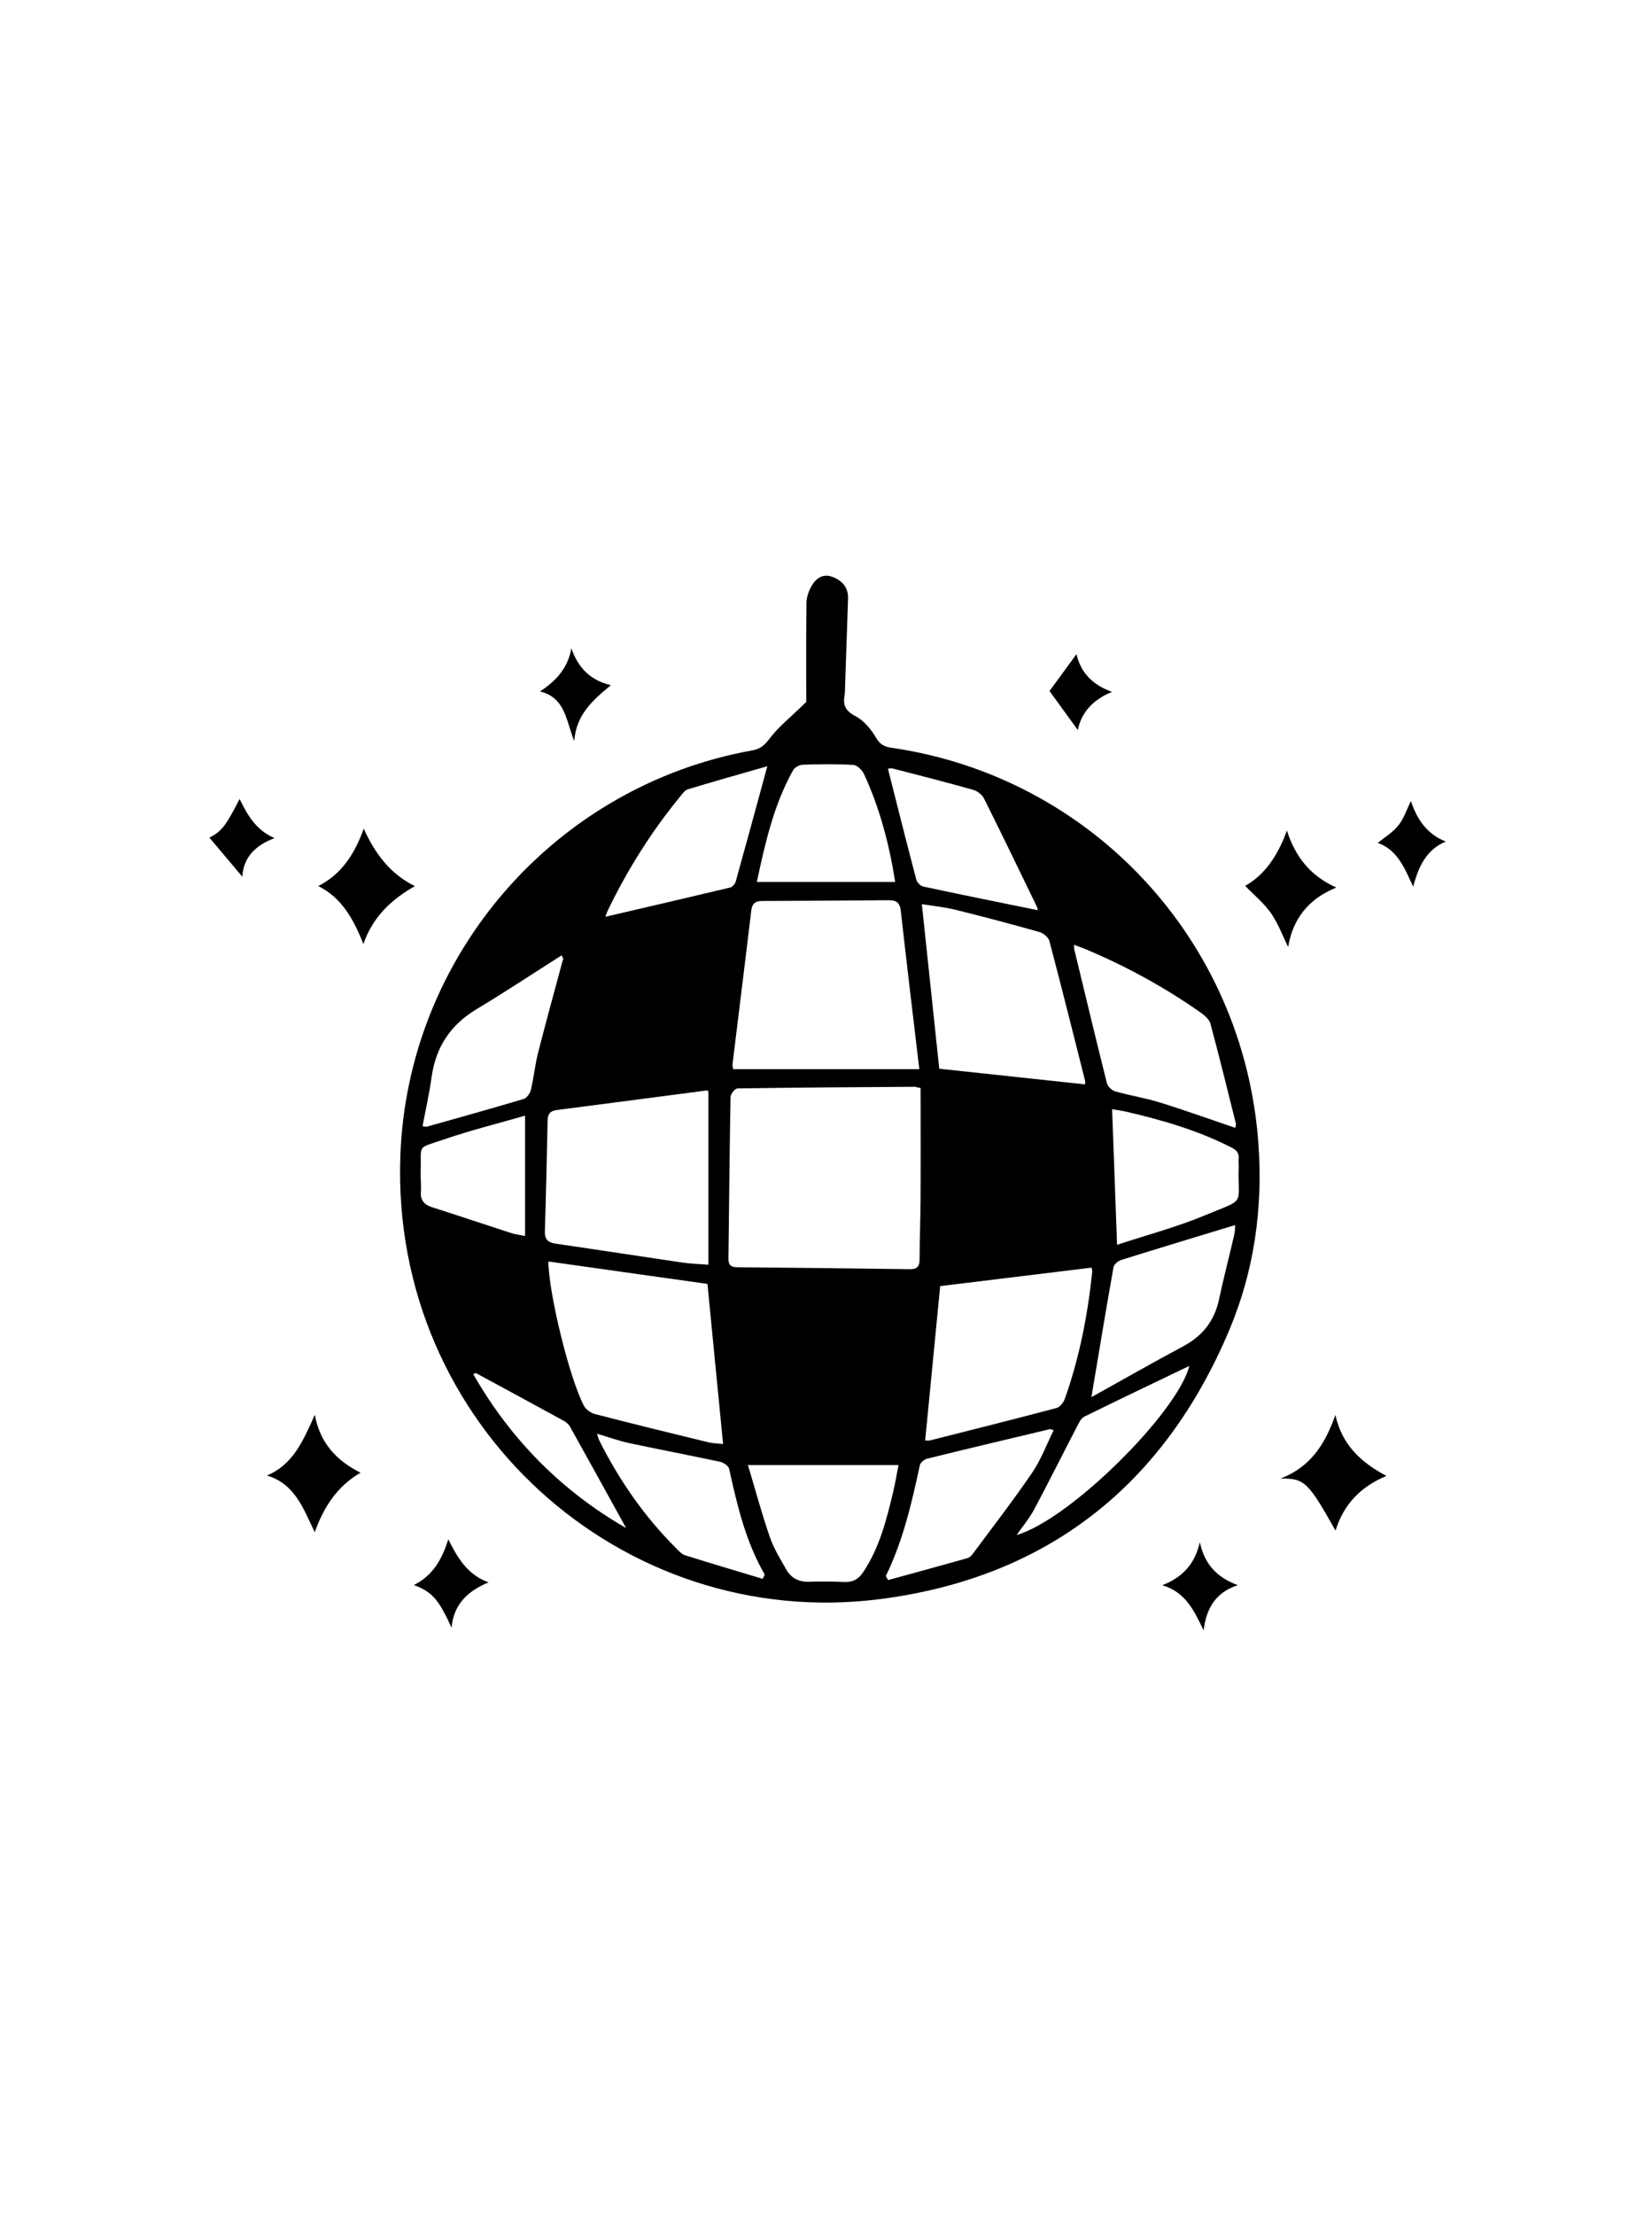 <?xml version="1.0" encoding="UTF-8"?> <svg xmlns="http://www.w3.org/2000/svg" width="50" height="67" viewBox="0 0 50 67" fill="none"><path d="M24.403 21.232C24.403 20.383 24.396 19.308 24.409 18.235C24.411 18.065 24.476 17.882 24.559 17.732C24.689 17.499 24.903 17.345 25.18 17.444C25.474 17.55 25.678 17.758 25.668 18.104C25.638 19.02 25.606 19.937 25.574 20.853C25.572 20.91 25.574 20.968 25.564 21.023C25.509 21.319 25.582 21.503 25.888 21.66C26.141 21.791 26.36 22.052 26.508 22.304C26.628 22.51 26.756 22.586 26.971 22.617C33.02 23.488 37.653 28.434 38.089 34.611C38.226 36.55 37.96 38.443 37.206 40.232C35.227 44.931 31.695 47.72 26.64 48.37C18.828 49.373 11.825 43.111 12.117 34.966C12.335 28.889 16.804 23.768 22.77 22.698C23.007 22.656 23.138 22.547 23.288 22.347C23.557 21.988 23.922 21.702 24.402 21.233L24.403 21.232ZM27.865 32.91C27.825 32.903 27.786 32.895 27.746 32.888C27.735 32.883 27.725 32.873 27.715 32.873C25.917 32.885 24.119 32.895 22.321 32.923C22.246 32.925 22.113 33.09 22.111 33.182C22.081 34.811 22.068 36.44 22.047 38.069C22.045 38.255 22.113 38.33 22.303 38.332C24.046 38.347 25.788 38.366 27.53 38.391C27.75 38.395 27.831 38.317 27.832 38.099C27.835 37.477 27.86 36.855 27.863 36.232C27.869 35.124 27.864 34.018 27.864 32.91H27.865ZM27.824 32.34C27.63 30.696 27.439 29.125 27.264 27.553C27.236 27.304 27.131 27.228 26.898 27.23C25.621 27.243 24.343 27.247 23.067 27.253C22.866 27.253 22.764 27.328 22.738 27.545C22.554 29.095 22.358 30.644 22.17 32.194C22.163 32.255 22.19 32.319 22.193 32.34H27.824H27.824ZM21.44 33.004C21.419 32.998 21.397 32.984 21.377 32.986C19.866 33.184 18.354 33.383 16.842 33.578C16.648 33.603 16.578 33.705 16.574 33.894C16.551 35.012 16.526 36.129 16.491 37.245C16.484 37.489 16.585 37.584 16.814 37.618C18.1 37.805 19.383 38.004 20.668 38.192C20.907 38.227 21.151 38.232 21.44 38.255V33.004V33.004ZM16.597 38.158C16.604 39.105 17.232 41.69 17.676 42.527C17.735 42.638 17.883 42.741 18.009 42.773C19.145 43.067 20.286 43.347 21.427 43.624C21.583 43.663 21.748 43.664 21.885 43.68C21.724 42.03 21.567 40.424 21.412 38.836C19.811 38.611 18.214 38.386 16.597 38.158V38.158ZM32.837 32.8C32.84 32.76 32.851 32.726 32.843 32.697C32.487 31.285 32.134 29.874 31.762 28.466C31.733 28.355 31.583 28.228 31.466 28.194C30.619 27.955 29.768 27.729 28.913 27.518C28.581 27.436 28.235 27.403 27.901 27.349C28.081 29.046 28.255 30.692 28.428 32.327C29.892 32.484 31.35 32.641 32.837 32.8ZM28.001 43.572C28.057 43.572 28.102 43.581 28.144 43.571C29.423 43.248 30.703 42.928 31.977 42.59C32.08 42.563 32.189 42.423 32.228 42.312C32.669 41.071 32.92 39.787 33.057 38.478C33.063 38.429 33.041 38.376 33.036 38.344C31.494 38.533 29.972 38.718 28.456 38.903C28.306 40.443 28.155 41.991 28.001 43.572ZM32.505 28.578C32.511 28.66 32.508 28.692 32.516 28.722C32.842 30.071 33.165 31.421 33.503 32.768C33.528 32.867 33.655 32.984 33.757 33.014C34.202 33.139 34.663 33.211 35.104 33.348C35.866 33.584 36.617 33.855 37.388 34.116C37.392 34.08 37.415 34.025 37.403 33.977C37.152 32.971 36.905 31.964 36.635 30.963C36.599 30.831 36.453 30.708 36.33 30.622C35.244 29.86 34.085 29.228 32.862 28.713C32.755 28.667 32.642 28.63 32.505 28.579V28.578ZM22.637 44.314C22.865 45.075 23.057 45.791 23.299 46.491C23.419 46.838 23.618 47.161 23.802 47.483C23.947 47.736 24.18 47.854 24.482 47.845C24.843 47.835 25.206 47.838 25.567 47.852C25.82 47.861 25.987 47.764 26.127 47.553C26.621 46.812 26.833 45.969 27.034 45.122C27.101 44.843 27.146 44.56 27.194 44.315H22.636L22.637 44.314ZM33.033 42.262C33.96 41.747 34.879 41.222 35.812 40.723C36.397 40.41 36.757 39.955 36.896 39.304C37.034 38.652 37.204 38.008 37.354 37.358C37.382 37.236 37.38 37.108 37.384 37.056C36.22 37.41 35.077 37.755 33.937 38.111C33.843 38.141 33.717 38.244 33.702 38.33C33.475 39.605 33.264 40.884 33.033 42.261V42.262ZM22.906 26.678H27.094C26.914 25.531 26.626 24.442 26.148 23.41C26.093 23.291 25.94 23.143 25.824 23.137C25.318 23.107 24.808 23.114 24.301 23.131C24.198 23.134 24.053 23.211 24.005 23.296C23.414 24.353 23.157 25.517 22.906 26.677V26.678ZM26.81 47.673C26.833 47.714 26.857 47.754 26.88 47.795C27.681 47.575 28.483 47.356 29.282 47.131C29.341 47.114 29.399 47.059 29.438 47.008C30.043 46.193 30.664 45.39 31.236 44.553C31.505 44.16 31.673 43.7 31.89 43.264C31.82 43.241 31.798 43.225 31.78 43.229C30.541 43.524 29.3 43.817 28.063 44.122C27.975 44.144 27.858 44.239 27.841 44.318C27.594 45.466 27.331 46.607 26.81 47.674V47.673ZM33.81 37.654C34.714 37.355 35.623 37.116 36.481 36.757C37.743 36.23 37.453 36.506 37.491 35.264C37.493 35.196 37.483 35.128 37.489 35.061C37.508 34.881 37.437 34.795 37.265 34.707C36.26 34.194 35.189 33.883 34.097 33.629C33.949 33.595 33.798 33.575 33.66 33.552C33.709 34.904 33.757 36.222 33.809 37.654H33.81ZM23.225 23.177C22.409 23.411 21.611 23.636 20.817 23.876C20.731 23.902 20.661 24.002 20.598 24.079C19.726 25.14 18.998 26.293 18.401 27.529C18.36 27.612 18.334 27.703 18.323 27.731C19.581 27.438 20.841 27.147 22.1 26.846C22.167 26.83 22.246 26.741 22.266 26.671C22.581 25.543 22.888 24.412 23.225 23.176V23.177ZM17.046 28.993C17.03 28.961 17.014 28.929 16.998 28.898C16.142 29.441 15.297 30.001 14.429 30.523C13.638 30.997 13.191 31.667 13.064 32.576C12.994 33.075 12.883 33.567 12.789 34.066C12.873 34.076 12.897 34.086 12.917 34.081C13.895 33.805 14.875 33.533 15.848 33.243C15.943 33.214 16.043 33.072 16.068 32.966C16.157 32.593 16.193 32.207 16.288 31.835C16.53 30.885 16.793 29.94 17.047 28.993L17.046 28.993ZM31.409 27.533C31.405 27.517 31.403 27.472 31.386 27.434C30.854 26.338 30.326 25.239 29.78 24.149C29.723 24.034 29.576 23.925 29.449 23.889C28.646 23.663 27.838 23.457 27.03 23.249C26.964 23.232 26.888 23.252 26.875 23.253C27.161 24.383 27.441 25.497 27.733 26.608C27.756 26.692 27.861 26.799 27.945 26.817C29.091 27.063 30.239 27.294 31.409 27.532L31.409 27.533ZM23.083 47.758C23.104 47.715 23.125 47.673 23.146 47.63C22.571 46.635 22.311 45.537 22.069 44.431C22.049 44.342 21.9 44.239 21.795 44.217C20.879 44.02 19.958 43.847 19.041 43.651C18.726 43.584 18.421 43.471 18.068 43.366C18.101 43.465 18.111 43.518 18.134 43.564C18.741 44.777 19.505 45.877 20.468 46.836C20.547 46.914 20.631 47.011 20.732 47.043C21.513 47.289 22.299 47.521 23.083 47.757V47.758ZM15.892 37.386V33.747C15.078 33.982 14.246 34.188 13.44 34.465C12.588 34.758 12.76 34.587 12.732 35.439C12.725 35.642 12.754 35.847 12.739 36.048C12.721 36.306 12.837 36.44 13.073 36.515C13.879 36.773 14.681 37.042 15.485 37.302C15.599 37.339 15.72 37.351 15.892 37.386ZM30.771 46.431C32.383 45.966 35.65 42.715 35.996 41.317C34.964 41.813 33.885 42.325 32.814 42.854C32.712 42.905 32.648 43.053 32.588 43.168C32.156 43.999 31.738 44.838 31.297 45.664C31.157 45.926 30.96 46.158 30.77 46.431H30.771ZM18.951 46.222C18.395 45.215 17.824 44.179 17.248 43.147C17.208 43.075 17.129 43.013 17.054 42.972C16.174 42.49 15.29 42.012 14.407 41.535C14.396 41.529 14.371 41.548 14.323 41.565C15.462 43.558 17.021 45.113 18.951 46.222H18.951Z" fill="black"></path><path d="M9.632 26.802C10.319 26.455 10.731 25.851 11.009 25.065C11.351 25.821 11.808 26.435 12.557 26.804C11.856 27.202 11.285 27.726 10.998 28.556C10.704 27.805 10.338 27.15 9.632 26.802H9.632Z" fill="black"></path><path d="M40.421 46.299C39.593 44.824 39.482 44.714 38.757 44.724C39.672 44.37 40.105 43.683 40.417 42.801C40.624 43.728 41.209 44.242 41.962 44.644C41.198 44.966 40.675 45.481 40.421 46.299Z" fill="black"></path><path d="M9.526 46.347C9.181 45.639 8.935 44.889 8.078 44.631C8.874 44.304 9.183 43.565 9.528 42.795C9.688 43.66 10.194 44.188 10.913 44.547C10.204 44.956 9.802 45.581 9.526 46.347L9.526 46.347Z" fill="black"></path><path d="M38.95 25.122C39.206 25.922 39.66 26.495 40.446 26.847C39.581 27.197 39.125 27.817 38.988 28.645C38.823 28.313 38.687 27.936 38.465 27.618C38.247 27.308 37.941 27.06 37.685 26.796C38.276 26.47 38.678 25.878 38.95 25.122L38.95 25.122Z" fill="black"></path><path d="M13.668 49.239C13.28 48.383 13.082 48.153 12.526 47.944C13.094 47.663 13.378 47.173 13.568 46.561C13.848 47.124 14.15 47.635 14.787 47.864C14.157 48.124 13.727 48.529 13.667 49.239H13.668Z" fill="black"></path><path d="M16.344 20.915C16.834 20.593 17.189 20.206 17.293 19.61C17.494 20.187 17.855 20.577 18.49 20.725C17.941 21.18 17.44 21.611 17.38 22.417C17.128 21.788 17.115 21.106 16.344 20.915L16.344 20.915Z" fill="black"></path><path d="M35.18 47.949C35.793 47.711 36.165 47.307 36.315 46.648C36.455 47.315 36.832 47.714 37.463 47.949C36.794 48.166 36.514 48.644 36.428 49.316C36.139 48.714 35.887 48.164 35.179 47.949H35.18Z" fill="black"></path><path d="M42.772 26.82C42.516 26.275 42.302 25.707 41.699 25.496C41.9 25.332 42.152 25.182 42.324 24.967C42.491 24.758 42.578 24.483 42.704 24.228C42.881 24.779 43.194 25.235 43.757 25.455C43.17 25.701 42.929 26.219 42.773 26.82H42.772Z" fill="black"></path><path d="M8.31 25.351C7.71 25.577 7.365 25.948 7.335 26.519C7.012 26.137 6.669 25.73 6.339 25.338C6.717 25.131 6.822 25.005 7.252 24.168C7.493 24.66 7.752 25.115 8.31 25.351H8.31Z" fill="black"></path><path d="M32.621 22.081C32.334 21.686 32.037 21.277 31.765 20.902C32.006 20.572 32.285 20.192 32.582 19.786C32.704 20.333 33.06 20.717 33.657 20.928C33.072 21.167 32.728 21.557 32.621 22.081Z" fill="black"></path></svg> 